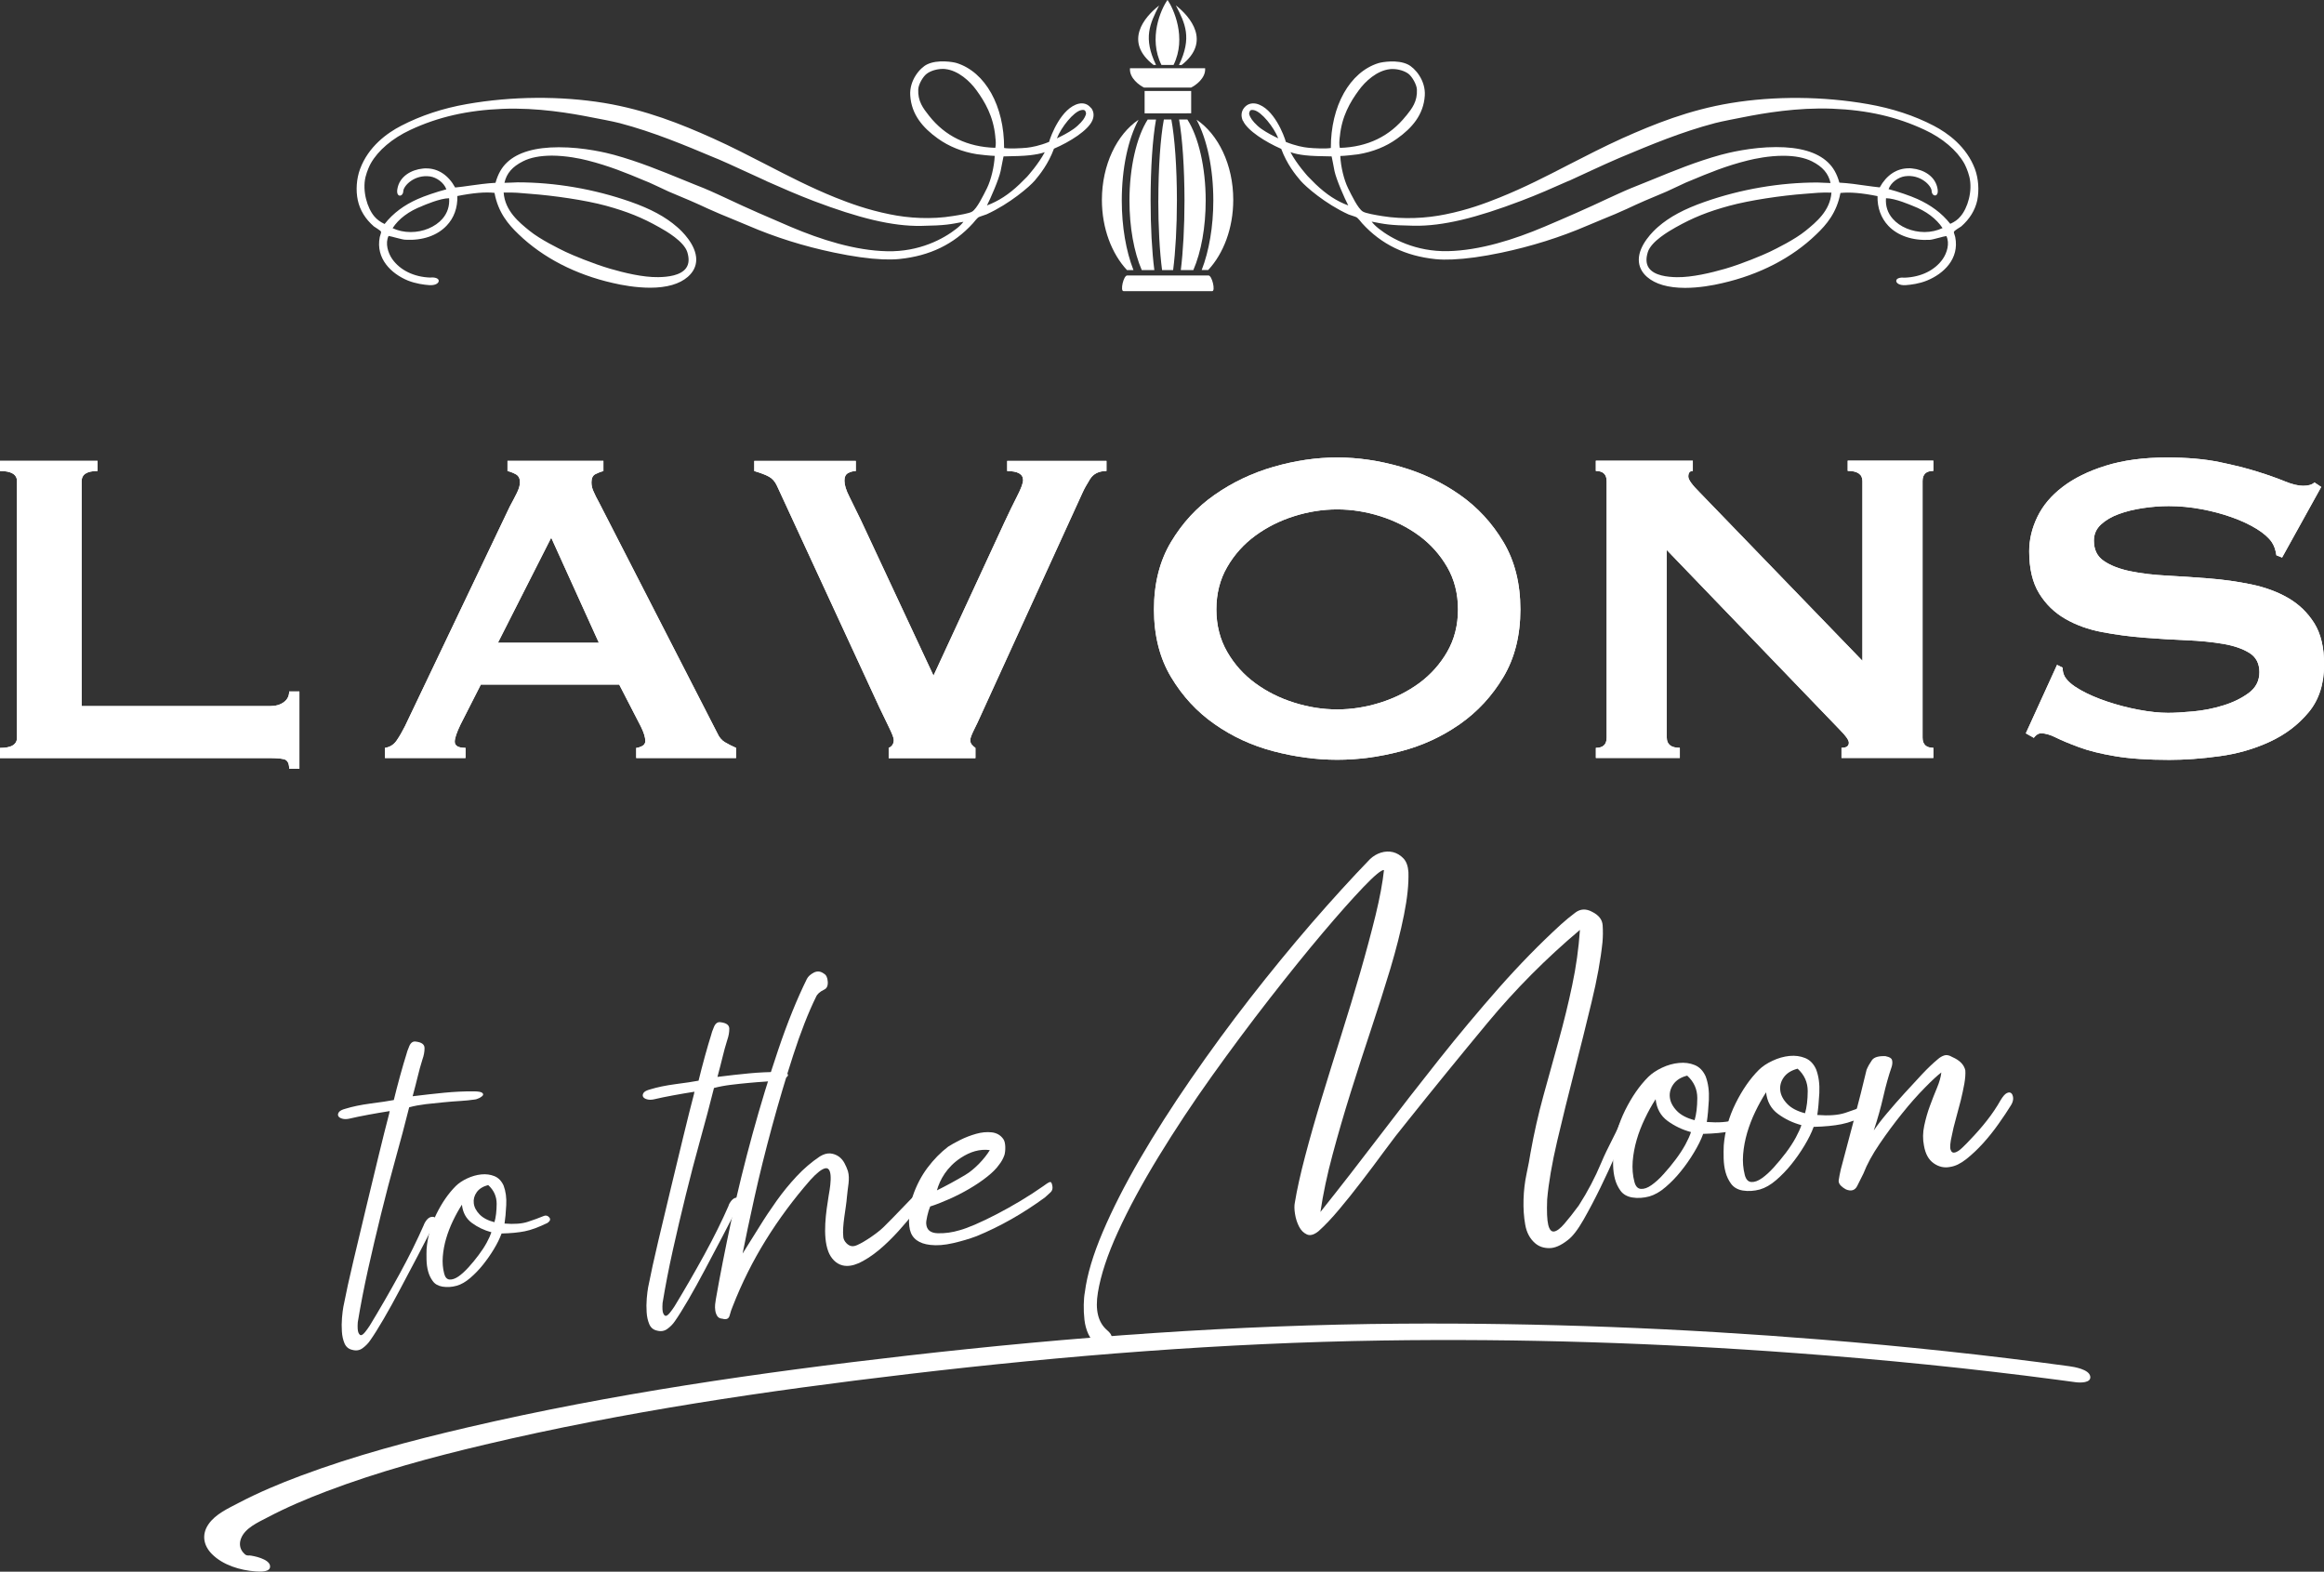<?xml version="1.0" encoding="UTF-8"?>
<svg id="_レイヤー_2" data-name="レイヤー 2" xmlns="http://www.w3.org/2000/svg" viewBox="0 0 441.77 298.75">
  <rect x="0" y="0" width="441.77" height="298.75" fill="#333333" stroke="none"/>
  <defs>
    <style>
      .cls-1 {
        fill: #fff;
      }
    </style>
  </defs>
  <g id="_ロゴ" data-name="ロゴ">
    <g>
      <path class="cls-1" d="M47.35,295.68c-.47-.03-.6.04-1.14-.59-.64-.74-.75-1.69-.41-2.6.75-2.04,3.24-3.1,5.04-4.05,3.64-1.92,7.45-3.53,11.29-4.99,9.77-3.7,19.89-6.45,30.05-8.85,26.49-6.26,53.53-10.23,80.54-13.42,29.91-3.53,59.91-5.92,90.04-6.37,26.25-.39,52.51.45,78.69,2.4,16.61,1.23,33.19,2.89,49.7,5.07,1.14.15,2.28.3,3.42.46.8.11,3.02.18,2.76-1.14s-3.04-1.77-3.97-1.9c-15.67-2.14-31.41-3.8-47.18-5.07-26.57-2.14-53.23-3.21-79.89-3.02-31.37.22-62.63,2.51-93.79,6.07-28.06,3.21-56.15,7.24-83.67,13.66-10.71,2.5-21.39,5.33-31.7,9.19-3.99,1.49-7.93,3.14-11.71,5.12-2.04,1.07-4.47,2.15-5.8,4.1s-.94,4.02.64,5.63c2.1,2.13,5.4,3.11,8.3,3.32.8.06,3.03.22,2.76-1.14-.25-1.22-3.05-1.83-3.97-1.9h0Z"/>
      <g>
        <path class="cls-1" d="M80.58,232.77c.47-1.01,1.03-1.5,1.67-1.47.64.02.72.5.25,1.45-.89,1.75-1.9,3.7-3.03,5.85-1.14,2.16-2.25,4.28-3.36,6.36-1.1,2.09-2.17,4.02-3.19,5.77-1.03,1.76-1.88,3.12-2.56,4.07-.37.55-.84,1.03-1.42,1.46-.58.43-1.24.54-2,.32-.68-.15-1.16-.56-1.45-1.22-.28-.67-.45-1.42-.5-2.26-.06-.84-.05-1.71.02-2.59.08-.89.16-1.59.26-2.11.5-2.58,1.14-5.51,1.93-8.82.79-3.3,1.59-6.66,2.4-10.07.81-3.4,1.6-6.68,2.37-9.82.76-3.14,1.44-5.84,2.03-8.09,0-.06,0-.13.04-.2.03-.06.04-.13.04-.2-1.34.21-2.68.44-4.04.69-1.36.25-2.61.51-3.73.77-.46.09-.89.09-1.26-.02-.38-.11-.63-.27-.74-.49-.11-.22-.08-.46.1-.73.19-.28.61-.5,1.27-.67,1.32-.41,2.91-.74,4.78-.99,1.87-.24,3.33-.46,4.4-.66.32-1.33.72-2.86,1.2-4.62.49-1.76.87-3.07,1.15-3.93.11-.46.3-1.02.59-1.7.29-.67.71-.95,1.25-.86,1.09.13,1.64.53,1.65,1.21.01.68-.12,1.42-.41,2.22-.33,1.06-.63,2.14-.89,3.23-.26,1.09-.59,2.34-.96,3.73,2.14-.26,4.14-.49,6.01-.67,1.87-.18,3.79-.28,5.74-.26.74.02,1.22.1,1.43.25.21.15.27.31.18.48-.09.17-.32.34-.67.53-.36.18-.7.29-1.04.31-.73.11-1.6.2-2.6.26-1.01.06-2.06.14-3.16.25-1.11.1-2.22.22-3.36.35-1.13.14-2.2.33-3.19.6-.79,3.18-1.67,6.47-2.62,9.88-.95,3.41-1.86,6.89-2.73,10.43-.87,3.54-1.7,7.04-2.47,10.51-.77,3.47-1.42,6.81-1.95,10.04-.07.98-.02,1.65.13,1.99.16.35.34.51.54.46.2-.04.44-.24.72-.58.28-.34.57-.75.88-1.22,1.94-3.19,3.82-6.45,5.65-9.79,1.83-3.34,3.38-6.48,4.67-9.43Z"/>
        <path class="cls-1" d="M95.34,234.48c-.34.93-.83,1.93-1.47,2.98-.63,1.05-1.33,2.03-2.07,2.96-.74.93-1.55,1.76-2.41,2.5-.86.74-1.72,1.24-2.58,1.48-.92.26-1.83.31-2.71.17-.82-.14-1.43-.49-1.84-1.06-.41-.56-.7-1.18-.88-1.85-.18-.67-.28-1.4-.3-2.18-.02-.78-.01-1.46.01-2.05.18-2.29.81-4.52,1.87-6.67,1.06-2.15,2.29-3.92,3.68-5.31.57-.56,1.29-1.04,2.17-1.45.88-.41,1.78-.67,2.68-.76.9-.09,1.73.02,2.5.33.76.31,1.34.91,1.74,1.79.41,1.09.58,2.32.5,3.73-.07,1.41-.18,2.57-.32,3.49,1.83.15,3.3.04,4.42-.33,1.12-.37,2.14-.73,3.06-1.12.39-.15.74-.06,1.02.28.29.34.18.69-.33,1.05-1.69.82-3.14,1.36-4.33,1.59-1.2.24-2.67.38-4.41.42ZM87.8,229c-.61.95-1.18,1.98-1.71,3.09-.53,1.11-.96,2.23-1.29,3.36-.33,1.13-.54,2.26-.63,3.41-.09,1.15,0,2.23.27,3.25.18.7.53,1.08,1.04,1.11.51.03,1.06-.17,1.68-.59.61-.43,1.24-1.01,1.9-1.73.66-.72,1.29-1.5,1.91-2.32.62-.82,1.14-1.62,1.56-2.39.42-.78.71-1.43.88-1.96-1.37-.37-2.61-.96-3.71-1.77-1.09-.81-1.73-1.96-1.89-3.45ZM92.8,225.26c-.99.26-1.72.71-2.18,1.36-.46.65-.65,1.34-.56,2.09.08.75.45,1.45,1.1,2.13.65.67,1.59,1.17,2.83,1.48.27-.93.41-2.09.42-3.49,0-1.4-.53-2.59-1.6-3.56Z"/>
        <path class="cls-1" d="M138.49,229.12c.47-1.01,1.03-1.5,1.67-1.47.64.03.72.51.25,1.45-.89,1.74-1.9,3.7-3.03,5.85-1.14,2.16-2.26,4.28-3.36,6.36-1.11,2.09-2.17,4.02-3.19,5.77-1.03,1.76-1.88,3.12-2.55,4.07-.37.55-.84,1.03-1.42,1.45-.58.43-1.24.53-2,.32-.68-.15-1.16-.56-1.44-1.22-.28-.67-.45-1.42-.5-2.27-.06-.84-.05-1.71.02-2.59.08-.89.16-1.59.26-2.12.5-2.57,1.15-5.51,1.93-8.82.79-3.3,1.58-6.66,2.4-10.07.81-3.41,1.6-6.68,2.37-9.82.76-3.14,1.44-5.84,2.03-8.09,0-.06,0-.13.04-.2.03-.07.04-.13.04-.2-1.34.21-2.68.44-4.04.69-1.36.25-2.61.5-3.73.77-.46.09-.89.09-1.26-.02-.38-.11-.63-.27-.74-.49-.11-.22-.08-.46.1-.74.19-.27.61-.49,1.27-.66,1.32-.41,2.91-.74,4.78-.99,1.87-.24,3.33-.46,4.4-.66.32-1.33.72-2.86,1.2-4.62.49-1.76.87-3.07,1.15-3.93.1-.46.3-1.02.59-1.7.29-.67.71-.95,1.25-.86,1.09.13,1.64.53,1.65,1.21.01.69-.12,1.42-.4,2.22-.33,1.06-.63,2.14-.89,3.23-.26,1.09-.59,2.33-.96,3.73,2.13-.27,4.14-.49,6.01-.67,1.87-.18,3.79-.27,5.74-.26.74.02,1.22.1,1.43.25.21.15.28.31.19.48-.09.17-.32.34-.67.53-.36.18-.7.29-1.04.31-.73.11-1.6.2-2.61.26-1,.06-2.06.15-3.16.25-1.11.1-2.22.22-3.36.36-1.14.14-2.2.34-3.19.6-.79,3.17-1.67,6.47-2.62,9.88-.95,3.42-1.86,6.89-2.73,10.43-.87,3.54-1.7,7.04-2.47,10.51-.77,3.47-1.42,6.81-1.95,10.04-.07.98-.03,1.65.13,1.99.16.35.34.5.54.46.2-.05.44-.24.72-.59.28-.34.57-.75.88-1.22,1.94-3.19,3.82-6.45,5.65-9.78,1.83-3.34,3.38-6.48,4.67-9.43Z"/>
        <path class="cls-1" d="M141.13,238.33c1.04-1.63,2.08-3.3,3.15-5.03,1.06-1.73,2.18-3.41,3.35-5.05,1.17-1.64,2.43-3.18,3.78-4.63,1.35-1.45,2.83-2.72,4.44-3.8.71-.43,1.37-.62,1.98-.57.61.06,1.14.26,1.6.58.46.33.82.75,1.09,1.25.27.51.49,1.01.66,1.52.44,1.54-.05,3.06-.19,4.95-.16,2.22-.94,5.42-.68,7.64.09.73.82,1.57,1.57,1.68.38.06.76-.07,1.11-.22,1.43-.63,3.86-2.31,4.96-3.39,2.44-2.39,4.69-4.88,7.13-7.27.2-.19.41-.39.69-.43.5-.07.91.48.87.97-.04.49-.37.9-.7,1.28-2.13,2.5-7.37,9.98-12.84,12.35-.92.4-1.97.61-2.94.37-1.29-.31-2.24-1.41-2.7-2.62-1.15-3.03-.42-7.57.06-10.62.11-.69,1.13-5.57-.66-5.21-.63.13-1.58.85-2.83,2.23-3.19,3.65-6.01,7.46-8.47,11.43-2.46,3.97-4.55,8.15-6.27,12.56-.23.54-.43,1.12-.59,1.75-.16.63-.62.84-1.37.62-.47-.03-.8-.21-.99-.52-.19-.31-.32-.66-.37-1.05-.06-.38-.07-.78-.03-1.16.04-.4.09-.73.14-.99.78-4.48,1.76-9.45,2.93-14.93,1.18-5.48,2.53-10.97,4.04-16.47,1.51-5.5,3.14-10.83,4.88-15.99,1.74-5.15,3.56-9.65,5.45-13.48.24-.47.68-.87,1.33-1.21.65-.33,1.3-.26,1.93.22.42.23.66.74.71,1.52.05.78-.18,1.28-.7,1.51-.79.38-1.3.83-1.53,1.37-1.48,3.02-2.93,6.73-4.35,11.12-1.42,4.39-2.76,8.91-4.03,13.58-1.27,4.68-2.38,9.15-3.33,13.44-.95,4.29-1.71,7.86-2.26,10.7Z"/>
        <path class="cls-1" d="M200.05,225.44c.09.52-.04.93-.37,1.22-.34.3-.69.61-1.03.94-4.19,3.07-8.52,5.53-13.02,7.38-1.36.51-2.84.95-4.45,1.32-1.61.37-3.05.49-4.33.34-2.18-.24-3.48-1.2-3.88-2.87-.41-1.67-.08-4.54.53-6.39.7-2.06,1.65-3.87,2.83-5.44,1.18-1.56,2.48-2.89,3.91-3.98.58-.38,1.35-.8,2.32-1.29.97-.48,1.97-.86,3-1.15,1.02-.29,2.01-.38,2.95-.28.94.11,1.67.52,2.19,1.25.53.65.45,2.42.22,3.1-.24.67-.58,1.28-1.02,1.82-.47.68-1.2,1.43-2.22,2.24-1.01.81-2.16,1.58-3.42,2.32-1.28.75-2.58,1.41-3.9,1.99-1.33.59-2.51,1.05-3.54,1.37-.21.49-.4,1.1-.56,1.82-.17.72-.23,1.23-.19,1.53.1,1.12.83,1.7,2.19,1.74,1.37.04,2.76-.15,4.18-.58,3.08-.83,10.38-4.5,15.88-8.38.51-.38.89-.64,1.18-.75.28-.12.46.13.54.73ZM188.17,218.62c-1.94-.26-3.74.31-5.5,1.45-2.69,1.75-4.03,4.22-4.57,6.2,1.7-.84,3.47-1.8,5.32-2.89,1.85-1.08,3.79-3.18,4.74-4.77Z"/>
        <path class="cls-1" d="M263.08,165.38c-.49-.05-1.79,1.03-3.9,3.23-2.11,2.21-4.7,5.12-7.77,8.75-3.07,3.63-6.44,7.81-10.12,12.53-3.68,4.73-7.33,9.63-10.95,14.7-3.62,5.07-6.99,10.17-10.12,15.29-3.13,5.12-5.69,9.87-7.7,14.26-2.01,4.38-3.28,8.24-3.82,11.55-.55,3.32.04,5.7,1.75,7.16.6.51.89.96.88,1.36-.02.39-.18.71-.48.96-.31.26-.7.4-1.18.43-.48.03-.9-.06-1.23-.27-.67-.35-1.2-.94-1.57-1.77-.38-.84-.62-1.74-.73-2.71-.11-.98-.15-1.93-.13-2.87.02-.94.09-1.73.21-2.35.42-3.31,1.56-7.13,3.41-11.47,1.85-4.34,4.2-8.95,7.06-13.87,2.86-4.91,6.09-9.97,9.7-15.2,3.61-5.23,7.34-10.33,11.21-15.3,3.87-4.97,7.77-9.73,11.7-14.28,3.94-4.54,7.64-8.6,11.11-12.19.61-.58,1.3-1,2.1-1.25.79-.24,1.55-.27,2.29-.09.74.19,1.39.58,1.96,1.17.57.58.89,1.47.97,2.63.07,2.26-.21,4.97-.85,8.14-.63,3.16-1.5,6.56-2.58,10.19-1.09,3.62-2.31,7.45-3.65,11.48-1.34,4.03-2.65,8.06-3.91,12.09-1.26,4.03-2.41,7.97-3.44,11.83-1.04,3.85-1.8,7.47-2.3,10.87,3.8-4.77,7.57-9.62,11.32-14.55,3.75-4.92,7.48-9.73,11.21-14.42,3.72-4.69,7.52-9.22,11.38-13.61,3.87-4.38,7.81-8.42,11.85-12.11.84-.76,1.74-1.5,2.7-2.22.96-.72,2.03-.78,3.2-.14,1.25.62,1.92,1.48,1.99,2.57.07,1.09.06,2.14-.03,3.16-.34,3.3-1.03,7.12-2.08,11.44-1.04,4.33-2.14,8.73-3.29,13.22-1.15,4.48-2.23,8.87-3.24,13.16-1,4.28-1.64,7.99-1.91,11.13-.09,2.28-.02,3.87.2,4.8.22.92.59,1.35,1.11,1.28.52-.07,1.18-.56,1.96-1.47.79-.91,1.7-2.06,2.73-3.46,1.68-2.61,3.11-5.33,4.3-8.18,1.18-2.85,2.67-5.31,3.5-7.4.87-1.38,1.55-1.82,2.03-1.3.47.51.43,1.34-.14,2.47-.5.97-1.69,2.5-2.6,4.59-.91,2.09-1.9,4.22-2.96,6.4-1.06,2.18-2.14,4.22-3.22,6.12-1.09,1.91-2.09,3.2-3.01,3.88-1.3,1.02-2.48,1.53-3.53,1.51-1.05,0-1.92-.31-2.61-.89-1.03-.87-1.67-2.06-1.93-3.57-.27-1.5-.37-3.1-.32-4.79.05-1.68.24-3.32.58-4.9.34-1.59.59-2.93.76-4.03.65-3.64,1.46-7.22,2.43-10.76.97-3.53,1.95-7.05,2.92-10.55.97-3.5,1.83-7,2.56-10.48.74-3.48,1.23-6.99,1.47-10.52-6.42,5.41-12.26,11.28-17.53,17.63-5.27,6.35-10.4,12.65-15.39,18.9-1.42,1.73-2.85,3.58-4.29,5.55-1.44,1.97-2.89,3.9-4.34,5.78-1.44,1.89-2.86,3.66-4.25,5.31-1.38,1.65-2.68,3.02-3.9,4.11-.85.68-1.58.89-2.2.61-.62-.28-1.12-.77-1.49-1.49-.37-.72-.63-1.52-.77-2.41-.14-.89-.15-1.61-.03-2.16.4-2.44,1.05-5.38,1.95-8.8.9-3.42,1.94-7.08,3.13-10.98,1.19-3.9,2.43-7.91,3.73-12.02,1.3-4.11,2.5-8.09,3.62-11.95,1.11-3.86,2.08-7.48,2.91-10.85.82-3.37,1.35-6.24,1.6-8.6Z"/>
        <path class="cls-1" d="M323.76,215.52c-.4,1.12-1,2.31-1.76,3.57-.76,1.27-1.59,2.45-2.49,3.56-.89,1.11-1.86,2.11-2.89,2.99-1.03.89-2.06,1.48-3.09,1.78-1.11.3-2.2.37-3.26.2-.98-.17-1.72-.6-2.21-1.26-.49-.68-.84-1.41-1.06-2.22-.22-.81-.34-1.68-.36-2.61-.02-.94-.02-1.76.02-2.46.22-2.75.97-5.41,2.25-8,1.28-2.58,2.75-4.71,4.42-6.37.68-.67,1.55-1.25,2.61-1.75,1.06-.5,2.13-.8,3.21-.9,1.08-.11,2.08.02,3,.4.91.37,1.6,1.09,2.08,2.15.49,1.3.69,2.79.61,4.48-.09,1.68-.22,3.08-.39,4.19,2.19.17,3.96.04,5.3-.4,1.34-.44.63-.89,1.72-1.34.48-.19.88-.08,1.23.33.35.41.22.83-.4,1.25-2.04.99-1.83,1.63-3.26,1.91-1.43.29-3.2.46-5.3.51ZM314.72,208.94c-.74,1.14-1.42,2.37-2.05,3.7-.64,1.33-1.16,2.67-1.55,4.02-.39,1.35-.65,2.72-.76,4.09-.1,1.38,0,2.67.33,3.91.22.85.63,1.29,1.24,1.33.61.04,1.28-.2,2.01-.72.73-.52,1.5-1.2,2.28-2.08.79-.87,1.56-1.79,2.3-2.78.74-.99,1.36-1.94,1.87-2.87.5-.93.85-1.71,1.05-2.35-1.65-.44-3.13-1.16-4.45-2.12-1.32-.97-2.08-2.35-2.27-4.13ZM320.72,204.46c-1.19.3-2.06.85-2.62,1.63-.55.78-.78,1.61-.68,2.5.1.89.54,1.74,1.32,2.56.78.81,1.91,1.4,3.39,1.78.33-1.12.5-2.51.51-4.2,0-1.68-.64-3.1-1.92-4.27Z"/>
        <path class="cls-1" d="M344.76,214.2c-.41,1.12-1,2.31-1.76,3.57-.76,1.26-1.59,2.44-2.48,3.55-.9,1.12-1.86,2.11-2.89,3-1.03.89-2.06,1.48-3.09,1.78-1.11.3-2.2.37-3.26.2-.98-.17-1.71-.6-2.21-1.27-.49-.67-.84-1.41-1.06-2.22-.22-.81-.33-1.68-.36-2.61-.02-.94-.01-1.76.02-2.46.22-2.75.97-5.42,2.25-8,1.28-2.58,2.75-4.7,4.42-6.37.68-.67,1.55-1.25,2.61-1.74,1.06-.5,2.13-.8,3.2-.91,1.09-.11,2.08.03,3,.4.91.37,1.61,1.09,2.08,2.15.49,1.3.69,2.79.61,4.48-.09,1.69-.22,3.08-.39,4.19,2.2.17,3.96.04,5.31-.4,1.34-.44,2.56-.89,3.66-1.35.48-.18.88-.07,1.23.34.35.41.22.82-.4,1.25-2.03.99-3.77,1.63-5.2,1.91-1.44.29-3.2.46-5.3.51ZM335.72,207.62c-.74,1.14-1.42,2.37-2.06,3.7-.64,1.33-1.15,2.67-1.55,4.03-.39,1.35-.65,2.72-.76,4.09-.11,1.37,0,2.67.32,3.91.22.84.63,1.29,1.24,1.33s1.28-.2,2.01-.72c.73-.51,1.49-1.2,2.28-2.08.79-.87,1.55-1.8,2.3-2.78.74-.99,1.36-1.94,1.87-2.88.5-.93.85-1.71,1.06-2.35-1.65-.44-3.13-1.16-4.45-2.13-1.32-.97-2.08-2.35-2.27-4.14ZM341.71,203.14c-1.19.31-2.06.85-2.62,1.63-.56.78-.78,1.61-.68,2.5.1.89.54,1.74,1.32,2.56.78.81,1.91,1.4,3.39,1.78.33-1.12.5-2.51.51-4.2,0-1.68-.63-3.1-1.92-4.27Z"/>
        <path class="cls-1" d="M358.51,200.79c.65.12,1.03.35,1.14.69.1.35.09.76-.04,1.23-.61,1.76-1.14,3.67-1.61,5.73-.47,2.06-1.07,4.21-1.81,6.44.66-.98,1.51-2.09,2.56-3.33,1.05-1.24,2.13-2.48,3.26-3.72,1.13-1.24,2.24-2.44,3.33-3.61,1.09-1.16,2.1-2.12,3.02-2.88.38-.34.79-.58,1.22-.72.44-.15.95-.04,1.54.31,1.41.61,2.24,1.46,2.47,2.54.05.7-.02,1.54-.19,2.54-.18.99-.41,2.06-.69,3.21-.29,1.15-.6,2.31-.92,3.45-.33,1.16-.58,2.21-.76,3.16-.32,1.35-.39,2.25-.24,2.71.15.46.43.64.83.53.4-.1.86-.4,1.39-.91.53-.5,1.02-1,1.48-1.5,1.13-1.17,2.2-2.38,3.2-3.66,1-1.28,1.87-2.56,2.59-3.85.44-.73.83-1.19,1.18-1.36.35-.18.63-.18.85,0,.21.17.33.48.37.91.03.43-.11.89-.4,1.37-.65,1.06-1.44,2.24-2.36,3.54-.92,1.31-1.91,2.55-2.96,3.71-1.05,1.16-2.12,2.16-3.19,3.01-1.08.85-2.09,1.34-3.05,1.48-1.11.23-2.16,0-3.13-.68-.98-.68-1.59-1.79-1.86-3.35-.25-1.23-.23-2.51.05-3.81.28-1.31.63-2.56,1.08-3.76.44-1.21.89-2.34,1.34-3.42.46-1.09.73-2.06.83-2.93-.69.51-1.74,1.47-3.13,2.89-1.4,1.42-2.85,3.05-4.33,4.9-1.49,1.85-2.92,3.78-4.28,5.78-1.36,2-2.39,3.88-3.07,5.64-.36.73-.75,1.51-1.18,2.36-.42.84-1.14,1.07-2.13.66-1.01-.56-1.47-1.14-1.39-1.73.08-.59.22-1.28.4-2.08.77-2.94,1.61-6.1,2.51-9.47.9-3.38,1.7-6.54,2.39-9.47.27-.64.62-1.25,1.02-1.82.41-.58,1.3-.83,2.68-.76Z"/>
      </g>
      <g>
        <g>
          <g>
            <path class="cls-1" d="M53.96,144.31c-.69-.15-1.56-.21-2.64-.21H0v-1.93c2.15,0,3.23-.64,3.23-1.94v-48.76c0-1.29-1.08-1.94-3.23-1.94v-1.93h18.54v1.93c-2.01,0-3.02.64-3.02,1.94v42.75h35.79c1.08,0,1.96-.25,2.64-.75.68-.5,1.02-1.18,1.02-2.04h1.94v14.71h-1.94c0-1.07-.34-1.68-1.02-1.83"/>
            <path class="cls-1" d="M73.19,142.16c.93-.15,1.67-.61,2.21-1.4.54-.79,1.06-1.68,1.56-2.68l19.94-41.78c.51-.93.95-1.79,1.35-2.58.39-.79.59-1.47.59-2.04,0-.72-.25-1.22-.75-1.51-.51-.28-1.05-.5-1.62-.64v-1.93h18.23v1.93c-.51.14-1.01.34-1.51.59-.51.25-.76.77-.76,1.56,0,.58.12,1.15.38,1.71.24.58.62,1.33,1.13,2.26l22.42,43.72c.35.79.84,1.36,1.45,1.72.61.36,1.31.72,2.11,1.07v1.93h-18.98v-1.93c.29,0,.65-.11,1.08-.32.43-.22.65-.54.65-.97,0-.71-.29-1.65-.86-2.79l-4.1-7.95h-26.31l-3.88,7.63c-.72,1.5-1.08,2.58-1.08,3.22,0,.79.68,1.18,2.05,1.18v1.93h-15.31v-1.93ZM113.84,122.18l-9.06-19.98-10.13,19.98h19.19Z"/>
            <path class="cls-1" d="M210.32,89.53c-1.44,0-2.48.52-3.13,1.56-.65,1.04-1.11,1.88-1.4,2.53l-19.08,41.78c-.64,1.44-1.18,2.58-1.62,3.44-.42.86-.65,1.47-.65,1.83s.09.64.28.86c.17.21.41.43.7.64v1.94h-16.49v-1.94c.65-.29.97-.79.97-1.51,0-.36-.27-1.09-.81-2.2-.53-1.11-1.21-2.49-1.99-4.13l-19.41-42c-.36-.79-.86-1.36-1.51-1.72-.65-.36-1.58-.71-2.8-1.07v-1.93h19.3v1.93c-.51,0-.99.13-1.46.38-.47.25-.7.73-.7,1.45,0,.79.3,1.8.92,3.01.61,1.22,1.35,2.73,2.21,4.51l13.8,29.54,13.47-29.11c.87-1.86,1.67-3.53,2.43-5,.75-1.46,1.13-2.49,1.13-3.06,0-1.14-1.01-1.72-3.02-1.72v-1.93h18.87v1.93Z"/>
            <path class="cls-1" d="M266.26,88.73c4.1,1.18,7.84,2.95,11.22,5.32,3.38,2.36,6.14,5.35,8.3,8.97,2.16,3.62,3.23,7.9,3.23,12.83s-1.07,9.22-3.23,12.84c-2.16,3.62-4.92,6.61-8.3,8.97s-7.12,4.09-11.22,5.15c-4.09,1.08-8.12,1.61-12.07,1.61s-7.98-.54-12.08-1.61c-4.1-1.07-7.83-2.79-11.21-5.15-3.38-2.36-6.14-5.35-8.3-8.97-2.16-3.61-3.24-7.89-3.24-12.84s1.08-9.22,3.24-12.83c2.16-3.61,4.91-6.61,8.3-8.97,3.38-2.36,7.11-4.14,11.21-5.32,4.1-1.18,8.12-1.77,12.08-1.77s7.97.59,12.07,1.77M246,98.12c-2.74.86-5.19,2.1-7.39,3.71-2.19,1.61-3.98,3.6-5.34,5.96-1.37,2.36-2.05,5.05-2.05,8.05s.69,5.7,2.05,8.06c1.36,2.36,3.14,4.35,5.34,5.96,2.19,1.61,4.65,2.84,7.39,3.7,2.73.86,5.46,1.29,8.19,1.29s5.46-.43,8.19-1.29c2.73-.86,5.2-2.1,7.39-3.7,2.18-1.61,3.97-3.6,5.33-5.96,1.36-2.36,2.05-5.05,2.05-8.06s-.69-5.69-2.05-8.05c-1.37-2.36-3.15-4.35-5.33-5.96-2.19-1.61-4.65-2.84-7.39-3.71-2.73-.86-5.46-1.29-8.19-1.29s-5.47.43-8.19,1.29"/>
            <path class="cls-1" d="M303.35,142.16c1.37,0,2.06-.64,2.06-1.94v-48.76c0-1.29-.69-1.94-2.06-1.94v-1.94h18.44v1.94c-.58,0-.86.36-.86,1.07,0,.58.72,1.58,2.16,3.01l30.94,32.01v-34.16c0-1.29-.94-1.94-2.8-1.94v-1.94h16.28v1.94c-1.37,0-2.05.64-2.05,1.94v48.76c0,1.29.69,1.94,2.05,1.94v1.93h-17.46v-1.93c.93,0,1.4-.32,1.4-.97,0-.5-.58-1.32-1.73-2.47l-32.88-34.16v35.66c0,1.29.83,1.94,2.48,1.94v1.93h-15.96v-1.93Z"/>
            <path class="cls-1" d="M391,126.37l1.08.53c0,.64.14,1.22.42,1.72.51.86,1.49,1.7,2.97,2.53,1.47.83,3.16,1.56,5.07,2.2,1.91.64,3.89,1.17,5.99,1.56,2.07.39,3.95.59,5.6.59,1.23,0,2.8-.09,4.75-.27,1.94-.18,3.84-.55,5.71-1.13,1.87-.57,3.49-1.36,4.85-2.36,1.37-1,2.05-2.33,2.05-3.97s-.63-2.87-1.89-3.65c-1.26-.79-2.9-1.36-4.95-1.72-2.05-.35-4.39-.59-7.01-.7-2.63-.11-5.31-.27-8.03-.48-2.73-.22-5.41-.57-8.03-1.07-2.62-.5-4.96-1.34-7.01-2.53-2.05-1.18-3.7-2.79-4.95-4.83-1.26-2.04-1.89-4.71-1.89-8,0-2.22.52-4.4,1.56-6.55,1.04-2.15,2.64-4.05,4.8-5.69,2.15-1.65,4.88-3,8.19-4.03,3.3-1.03,7.18-1.56,11.64-1.56,3.8,0,7.11.29,9.91.86,2.8.58,5.23,1.18,7.28,1.83,2.05.64,3.78,1.26,5.18,1.83s2.56.86,3.5.86c1.01,0,1.73-.21,2.16-.64l1.29.86-7.44,13.42-1.08-.43c-.14-1-.43-1.83-.86-2.47-.58-.86-1.53-1.7-2.86-2.53-1.33-.82-2.89-1.56-4.68-2.2-1.8-.65-3.74-1.17-5.82-1.56-2.08-.39-4.17-.59-6.25-.59-1.58,0-3.22.13-4.9.38-1.69.25-3.22.63-4.58,1.13-1.37.5-2.5,1.16-3.4,1.99-.89.82-1.34,1.84-1.34,3.06,0,1.72.62,3.01,1.89,3.86,1.25.86,2.91,1.51,4.95,1.94,2.05.43,4.38.71,7,.85,2.63.14,5.31.32,8.04.54,2.73.21,5.41.59,8.03,1.13,2.62.54,4.96,1.4,7.01,2.58,2.04,1.18,3.7,2.78,4.96,4.78,1.26,2.01,1.88,4.62,1.88,7.84,0,3.72-.98,6.77-2.96,9.13-1.97,2.37-4.43,4.23-7.38,5.59-2.95,1.36-6.12,2.28-9.54,2.74-3.41.47-6.59.7-9.55.7-4.09,0-7.53-.23-10.29-.7-2.77-.46-5.07-1.04-6.9-1.72-1.84-.68-3.29-1.29-4.38-1.83-1.08-.54-2.01-.8-2.79-.8-.51,0-.97.29-1.4.86l-1.51-.86,5.93-13Z"/>
          </g>
          <g>
            <path class="cls-1" d="M53.96,144.31c-.69-.15-1.56-.21-2.64-.21H0v-1.93c2.15,0,3.23-.64,3.23-1.94v-48.76c0-1.29-1.08-1.94-3.23-1.94v-1.93h18.54v1.93c-2.01,0-3.02.64-3.02,1.94v42.75h35.79c1.08,0,1.96-.25,2.64-.75.68-.5,1.02-1.18,1.02-2.04h1.94v14.71h-1.94c0-1.07-.34-1.68-1.02-1.83"/>
            <path class="cls-1" d="M73.19,142.16c.93-.15,1.67-.61,2.21-1.4.54-.79,1.06-1.68,1.56-2.68l19.94-41.78c.51-.93.95-1.79,1.35-2.58.39-.79.59-1.47.59-2.04,0-.72-.25-1.22-.75-1.51-.51-.28-1.05-.5-1.62-.64v-1.93h18.23v1.93c-.51.14-1.01.34-1.51.59-.51.25-.76.77-.76,1.56,0,.58.12,1.15.38,1.71.24.58.62,1.33,1.13,2.26l22.42,43.72c.35.79.84,1.36,1.45,1.72.61.36,1.31.72,2.11,1.07v1.93h-18.98v-1.93c.29,0,.65-.11,1.08-.32.43-.22.65-.54.65-.97,0-.71-.29-1.65-.86-2.79l-4.1-7.95h-26.31l-3.88,7.63c-.72,1.5-1.08,2.58-1.08,3.22,0,.79.68,1.18,2.05,1.18v1.93h-15.31v-1.93ZM113.84,122.18l-9.06-19.98-10.13,19.98h19.19Z"/>
            <path class="cls-1" d="M210.32,89.53c-1.44,0-2.48.52-3.13,1.56-.65,1.04-1.11,1.88-1.4,2.53l-19.08,41.78c-.64,1.44-1.18,2.58-1.62,3.44-.42.86-.65,1.47-.65,1.83s.09.64.28.86c.17.21.41.43.7.64v1.94h-16.49v-1.94c.65-.29.97-.79.97-1.51,0-.36-.27-1.09-.81-2.2-.53-1.11-1.21-2.49-1.99-4.13l-19.41-42c-.36-.79-.86-1.36-1.51-1.72-.65-.36-1.58-.71-2.8-1.07v-1.93h19.3v1.93c-.51,0-.99.13-1.46.38-.47.25-.7.73-.7,1.45,0,.79.3,1.8.92,3.01.61,1.22,1.35,2.73,2.21,4.51l13.8,29.54,13.47-29.11c.87-1.86,1.67-3.53,2.43-5,.75-1.46,1.13-2.49,1.13-3.06,0-1.14-1.01-1.72-3.02-1.72v-1.93h18.87v1.93Z"/>
            <path class="cls-1" d="M266.26,88.73c4.1,1.18,7.84,2.95,11.22,5.32,3.38,2.36,6.14,5.35,8.3,8.97,2.16,3.62,3.23,7.9,3.23,12.83s-1.07,9.22-3.23,12.84c-2.16,3.62-4.92,6.61-8.3,8.97s-7.12,4.09-11.22,5.15c-4.09,1.08-8.12,1.61-12.07,1.61s-7.98-.54-12.08-1.61c-4.1-1.07-7.83-2.79-11.21-5.15-3.38-2.36-6.14-5.35-8.3-8.97-2.16-3.61-3.24-7.89-3.24-12.84s1.08-9.22,3.24-12.83c2.16-3.61,4.91-6.61,8.3-8.97,3.38-2.36,7.11-4.14,11.21-5.32,4.1-1.18,8.12-1.77,12.08-1.77s7.97.59,12.07,1.77M246,98.12c-2.74.86-5.19,2.1-7.39,3.71-2.19,1.61-3.98,3.6-5.34,5.96-1.37,2.36-2.05,5.05-2.05,8.05s.69,5.7,2.05,8.06c1.36,2.36,3.14,4.35,5.34,5.96,2.19,1.61,4.65,2.84,7.39,3.7,2.73.86,5.46,1.29,8.19,1.29s5.46-.43,8.19-1.29c2.73-.86,5.2-2.1,7.39-3.7,2.18-1.61,3.97-3.6,5.33-5.96,1.36-2.36,2.05-5.05,2.05-8.06s-.69-5.69-2.05-8.05c-1.37-2.36-3.15-4.35-5.33-5.96-2.19-1.61-4.65-2.84-7.39-3.71-2.73-.86-5.46-1.29-8.19-1.29s-5.47.43-8.19,1.29"/>
            <path class="cls-1" d="M303.35,142.16c1.37,0,2.06-.64,2.06-1.94v-48.76c0-1.29-.69-1.94-2.06-1.94v-1.94h18.44v1.94c-.58,0-.86.36-.86,1.07,0,.58.72,1.58,2.16,3.01l30.94,32.01v-34.16c0-1.29-.94-1.94-2.8-1.94v-1.94h16.28v1.94c-1.37,0-2.05.64-2.05,1.94v48.76c0,1.29.69,1.94,2.05,1.94v1.93h-17.46v-1.93c.93,0,1.4-.32,1.4-.97,0-.5-.58-1.32-1.73-2.47l-32.88-34.16v35.66c0,1.29.83,1.94,2.48,1.94v1.93h-15.96v-1.93Z"/>
            <path class="cls-1" d="M391,126.37l1.08.53c0,.64.14,1.22.42,1.72.51.86,1.49,1.7,2.97,2.53,1.47.83,3.16,1.56,5.07,2.2,1.91.64,3.89,1.17,5.99,1.56,2.07.39,3.95.59,5.6.59,1.23,0,2.8-.09,4.75-.27,1.94-.18,3.84-.55,5.71-1.13,1.87-.57,3.49-1.36,4.85-2.36,1.37-1,2.05-2.33,2.05-3.97s-.63-2.87-1.89-3.65c-1.26-.79-2.9-1.36-4.95-1.72-2.05-.35-4.39-.59-7.01-.7-2.63-.11-5.31-.27-8.03-.48-2.73-.22-5.41-.57-8.03-1.07-2.62-.5-4.96-1.34-7.01-2.53-2.05-1.18-3.7-2.79-4.95-4.83-1.26-2.04-1.89-4.71-1.89-8,0-2.22.52-4.4,1.56-6.55,1.04-2.15,2.64-4.05,4.8-5.69,2.15-1.65,4.88-3,8.19-4.03,3.3-1.03,7.18-1.56,11.64-1.56,3.8,0,7.11.29,9.91.86,2.8.58,5.23,1.18,7.28,1.83,2.05.64,3.78,1.26,5.18,1.83s2.56.86,3.5.86c1.01,0,1.73-.21,2.16-.64l1.29.86-7.44,13.42-1.08-.43c-.14-1-.43-1.83-.86-2.47-.58-.86-1.53-1.7-2.86-2.53-1.33-.82-2.89-1.56-4.68-2.2-1.8-.65-3.74-1.17-5.82-1.56-2.08-.39-4.17-.59-6.25-.59-1.58,0-3.22.13-4.9.38-1.69.25-3.22.63-4.58,1.13-1.37.5-2.5,1.16-3.4,1.99-.89.82-1.34,1.84-1.34,3.06,0,1.72.62,3.01,1.89,3.86,1.25.86,2.91,1.51,4.95,1.94,2.05.43,4.38.71,7,.85,2.63.14,5.31.32,8.04.54,2.73.21,5.41.59,8.03,1.13,2.62.54,4.96,1.4,7.01,2.58,2.04,1.18,3.7,2.78,4.96,4.78,1.26,2.01,1.88,4.62,1.88,7.84,0,3.72-.98,6.77-2.96,9.13-1.97,2.37-4.43,4.23-7.38,5.59-2.95,1.36-6.12,2.28-9.54,2.74-3.41.47-6.59.7-9.55.7-4.09,0-7.53-.23-10.29-.7-2.77-.46-5.07-1.04-6.9-1.72-1.84-.68-3.29-1.29-4.38-1.83-1.08-.54-2.01-.8-2.79-.8-.51,0-.97.29-1.4.86l-1.51-.86,5.93-13Z"/>
          </g>
        </g>
        <g>
          <path class="cls-1" d="M207.34,20.48c-.56-.7-1.35-.97-2.28-.77-3.32.79-5.32,6.1-5.64,7.26-1.84.75-3.32,1.01-4.21,1.11-1.02.11-3.5.22-4.34.05.04-7.98-3.57-14.44-9.03-16.15-.69-.21-3.64-.7-5.6.26-1.35.64-3.41,3.03-3.21,5.92.23,3.63,2.4,6.14,5.27,8.19,2.08,1.49,4.63,2.52,7.38,2.96.58.09,2.65.31,3.41.32-.1,2.07-.71,4.57-1.47,6.13-.72,1.43-1.88,3.85-2.82,4.46-.53.34-2.41.65-3.64.84-4.1.68-8.45.42-12.04-.33-4.22-.85-7.59-2.09-10.34-3.19-4.69-1.9-8.81-4.02-13.18-6.28-3.22-1.65-6.53-3.37-10.09-4.97-6.03-2.71-12.72-5.4-20.66-6.72-8.28-1.35-17.48-1.3-26.09.21-4.59.8-8.79,2.2-12.49,4.12-2.7,1.39-6.25,3.96-7.83,8.24-.67,1.83-.83,4.03-.43,5.91.41,1.9,1.43,3.57,3.05,4.98.15.14,1.33.79,1.38,1.04.02.1-.06.37-.12.55-.04.15-.1.29-.13.43-.82,4.13,2.22,6.99,5.35,8.28,1.48.59,3.08.8,4.05.87,1.15.08,1.84-.36,1.81-.85-.04-.48-.8-.68-1.63-.59-3.08-.11-5.71-1.39-7.21-3.52-.82-1.17-1.37-3.02-.7-4.39.46.04,2.54.7,3.19.72,3.27.18,6.07-.79,7.85-2.68,1.4-1.46,2.1-3.41,2.04-5.63,3.02-.6,5.31-.79,7.06-.6.69,3.73,2.62,6.01,4.61,7.9,4.59,4.42,10.78,7.62,17.87,9.23,1.76.42,4.42.89,7.07.9,3.21,0,5.63-.7,7.21-2.08,1.05-.92,1.58-2.02,1.59-3.26,0-2.84-2.79-5.49-3.66-6.22-2.18-1.91-5.01-3.44-8.9-4.8-6.86-2.4-14.25-3.67-21.41-3.67-.41,0-2.34.12-2.49.09.4-1.79,1.49-3.07,3.53-4.09,1.4-.72,3.23-1.06,5.46-1.08,2.74.01,5.41.56,6.74.9,4.16,1.05,7.45,2.4,10.92,3.86l.86.35c.61.25,3.06,1.44,3.7,1.72,3.01,1.24,5.39,2.27,7.49,3.26,1.51.69,3.04,1.32,4.66,1.98.97.39,1.95.8,2.93,1.22,5.14,2.22,10.63,3.94,16.32,5.13,3.63.76,6.6,1.18,9.31,1.3,1.07.03,2.19.04,3.17-.07,5.77-.59,10.34-2.8,13.97-6.79.11-.13.84-1.04,1.06-1.15.21-.12,1.3-.45,1.53-.55,4.43-2.02,8.2-5.29,9.16-6.42.96-1.14,2.57-3.14,3.65-6.06,3.05-1.31,6.45-3.46,7.28-5.33.4-.9.31-1.77-.26-2.47M204.1,24.5c-1.04.74-2.36,1.4-3.2,1.8.87-2.2,3.19-5.03,4.58-5.36.06,0,.21-.05.38-.05.28,0,.38.12.45.22.23.44.14.62-.05,1.03l-.08.17c-.19.44-1.03,1.43-2.07,2.18M195.3,33.53c-.3.29-1.45,1.44-1.5,1.49-2.05,1.95-4,3.21-6.19,4.03.68-1.32,2.26-4.93,2.6-6.55.17-.78.44-2.33.55-2.77,2.01-.04,3.83-.08,4.99-.22,1.18-.14,1.96-.28,2.85-.58-1.22,2.29-3.3,4.59-3.3,4.59M174.55,16.97c.05-.96.92-2.43,1.59-2.93.73-.57,1.92-.93,3.03-.94.18,0,.35,0,.54.03,2.43.27,4.66,2.28,5.94,4.07,1.55,2.14,3.18,4.88,3.55,8.77v.09c.09.69.15,1.38,0,2.04-5.3-.16-9.52-2.19-12.6-6.1-1.11-1.41-2.16-2.74-2.05-5.04M133.92,35.82c-1.35-.52-2.68-1.08-4.02-1.62-4.17-1.7-8.47-3.47-13.16-4.76-1.26-.35-5.72-1.46-10.51-1.45-4.47,0-7.77.95-9.81,2.85-1.05.98-1.74,2.19-2.23,3.91-1.79.1-3.41.34-4.96.55-.91.13-1.8.26-2.71.34-1.28-2.34-3.24-3.64-5.5-3.63-.21,0-.42,0-.63.03-2.15.21-4.47,1.45-4.86,3.93-.26,1.63,1.08,1.49,1.13.38.04-1.04,2.13-3.23,5.1-2.81,1.2.18,2.62,1.14,3.09,2.45-1.81.47-4.15,1.26-5.5,1.87-2.47,1.1-4.6,2.62-6.24,4.72-.86-.41-1.41-.82-1.94-1.43-1.35-1.58-2.32-4.81-1.69-7.5.3-1.2.82-2.28,1-2.58,1.38-2.47,4.11-4.78,7.49-6.36,5.29-2.48,10.88-3.75,17.58-4.02,6.65-.26,13,.84,17.02,1.64.55.1,4.09.77,5.24,1.08,6.44,1.7,12.29,4.16,17.96,6.54l.86.35c1.77.74,7.68,3.51,8.92,4.05l.25.13c2.85,1.26,5.81,2.56,8.89,3.73,8.49,3.22,14.91,4.83,20.42,4.73,4.75-.08,5.57-.31,8.03-.78-.32.43-.76.88-1.35,1.33-2.45,1.93-7.03,4.4-13.13,4.27-6.11-.13-12.58-2.19-18.36-4.64-3.96-1.69-8.18-3.51-12.29-5.46,0,0-2.91-1.36-4.08-1.83M130.42,50.96c-1.04,1.42-3.48,1.7-5.3,1.72-2.89.05-6.49-.83-9.17-1.61-3.17-.93-7.16-2.58-8.46-3.21-1.3-.63-4.78-2.33-6.83-3.99-1.98-1.6-4.67-3.78-4.92-7.27,2.39-.03,2.74.05,5.04.24,4.45.33,10.46,1.19,14.43,2.27,4.03,1.11,6.89,2.26,10.17,4.12,1.27.71,4.62,2.64,5.27,4.69.39,1.27.32,2.28-.23,3.03M80.25,39.16c.37-.15,3.38-1.47,5.12-1.48.12,1.45-.31,2.8-1.26,3.9-1.36,1.56-3.67,2.54-6.06,2.53-1.24,0-2.41-.26-3.42-.74,1.16-1.79,3.11-3.25,5.62-4.2"/>
          <path class="cls-1" d="M236.28,22.95c.84,1.87,4.24,4.02,7.27,5.35,1.08,2.91,2.7,4.91,3.67,6.04.96,1.13,4.72,4.42,9.14,6.43.25.1,1.34.42,1.54.55.21.12.95,1.01,1.05,1.15,3.64,3.99,8.21,6.2,13.96,6.79.99.1,2.11.11,3.17.06,2.73-.12,5.68-.53,9.32-1.29,5.69-1.2,11.18-2.92,16.31-5.13.97-.41,1.95-.81,2.92-1.22,1.63-.66,3.16-1.29,4.66-1.99,2.09-.99,4.47-2.03,7.49-3.27.64-.27,3.08-1.46,3.69-1.72l.85-.35c3.47-1.45,6.75-2.82,10.92-3.85,1.34-.34,4-.89,6.75-.89,2.21,0,4.05.36,5.45,1.06,2.04,1.03,3.13,2.31,3.53,4.12-.15.03-2.08-.11-2.48-.1-7.16,0-14.57,1.27-21.42,3.67-3.89,1.36-6.73,2.87-8.91,4.79-.86.74-3.64,3.4-3.64,6.21,0,1.26.52,2.36,1.57,3.28,1.57,1.37,4,2.07,7.22,2.08,2.65,0,5.31-.48,7.07-.9,7.1-1.62,13.27-4.81,17.86-9.25,1.99-1.89,3.91-4.16,4.61-7.89,1.74-.19,4.03-.01,7.05.6-.05,2.21.66,4.16,2.05,5.64,1.78,1.88,4.59,2.84,7.86,2.67.65-.03,2.72-.7,3.18-.72.67,1.37.12,3.21-.7,4.38-1.5,2.13-4.12,3.41-7.2,3.53-.83-.09-1.6.1-1.63.58-.04.48.67.93,1.81.84.98-.07,2.58-.27,4.05-.88,3.14-1.28,6.18-4.13,5.35-8.26-.03-.13-.08-.29-.13-.44-.06-.17-.15-.44-.12-.54.05-.26,1.23-.91,1.39-1.04,1.61-1.41,2.64-3.09,3.05-4.97.38-1.89.23-4.1-.43-5.92-1.59-4.27-5.14-6.84-7.84-8.25-3.7-1.93-7.9-3.3-12.5-4.11-8.6-1.51-17.79-1.56-26.08-.2-7.95,1.31-14.62,4.01-20.66,6.71-3.55,1.61-6.87,3.33-10.08,4.97-4.38,2.26-8.49,4.38-13.19,6.27-2.75,1.11-6.12,2.37-10.33,3.21-3.6.74-7.94.99-12.03.32-1.24-.2-3.11-.52-3.66-.86-.94-.59-2.1-3.02-2.81-4.45-.77-1.57-1.38-4.05-1.47-6.11.75,0,2.82-.24,3.4-.32,2.75-.45,5.3-1.46,7.38-2.97,2.87-2.04,5.04-4.55,5.28-8.18.19-2.9-1.87-5.28-3.23-5.93-1.95-.96-4.9-.46-5.58-.25-5.47,1.7-9.07,8.16-9.05,16.13-.83.17-3.31.07-4.33-.05-.9-.09-2.36-.36-4.22-1.1-.31-1.17-2.3-6.48-5.63-7.27-.93-.19-1.72.08-2.29.77-.57.7-.65,1.58-.26,2.47M237.71,22.32l-.08-.16c-.18-.42-.28-.59-.04-1.04.05-.12.16-.22.45-.22.16,0,.3.04.37.05,1.39.32,3.7,3.15,4.58,5.35-.84-.39-2.16-1.06-3.2-1.79-1.06-.75-1.87-1.75-2.07-2.19M245.29,28.92c.88.31,1.66.46,2.83.6,1.17.14,3,.18,5.01.21.12.44.38,2,.54,2.76.34,1.62,1.93,5.24,2.62,6.56-2.19-.8-4.14-2.08-6.2-4.04-.05-.04-1.18-1.19-1.48-1.49,0,0-2.1-2.3-3.31-4.6M267.28,22.01c-3.09,3.9-7.31,5.94-12.59,6.1-.16-.66-.09-1.35-.02-2.03l.02-.1c.36-3.89,1.99-6.61,3.56-8.76,1.28-1.79,3.51-3.8,5.94-4.07.17-.03.36-.03.53-.03,1.11,0,2.31.37,3.03.92.67.53,1.53,1.98,1.59,2.96.12,2.29-.93,3.62-2.05,5.02M305.87,37.63c-4.09,1.94-8.32,3.78-12.28,5.46-5.79,2.45-12.26,4.51-18.37,4.65-6.1.12-10.69-2.35-13.13-4.28-.58-.46-1.03-.9-1.35-1.33,2.46.47,3.29.7,8.03.78,5.5.1,11.92-1.51,20.4-4.74,3.08-1.16,6.04-2.47,8.9-3.74l.25-.09c1.23-.56,7.14-3.32,8.91-4.06l.86-.37c5.66-2.37,11.52-4.83,17.96-6.52,1.15-.31,4.69-.98,5.23-1.09,4.02-.8,10.36-1.89,17.01-1.64,6.7.26,12.29,1.54,17.59,4.03,3.38,1.57,6.1,3.89,7.49,6.35.17.3.7,1.38.99,2.58.65,2.7-.33,5.93-1.68,7.5-.53.64-1.09,1.03-1.95,1.43-1.65-2.09-3.78-3.61-6.25-4.72-1.33-.6-3.67-1.41-5.48-1.88.46-1.3,1.88-2.26,3.08-2.44,2.97-.43,5.06,1.76,5.11,2.8.04,1.11,1.39,1.26,1.13-.36-.38-2.48-2.71-3.73-4.86-3.93-.21-.03-.43-.04-.62-.03-2.29,0-4.23,1.29-5.52,3.63-.9-.09-1.8-.22-2.7-.34-1.56-.23-3.18-.46-4.97-.56-.48-1.71-1.18-2.93-2.23-3.91-2.03-1.9-5.33-2.86-9.79-2.85-4.79,0-9.26,1.13-10.51,1.47-4.69,1.29-8.99,3.06-13.15,4.76-1.36.54-2.68,1.09-4.02,1.62-1.18.48-4.09,1.83-4.09,1.83M313.23,47.93c.65-2.06,4-3.97,5.26-4.69,3.3-1.86,6.16-3.01,10.19-4.11,3.97-1.08,9.96-1.96,14.42-2.29,2.3-.17,2.64-.27,5.04-.23-.25,3.48-2.95,5.66-4.93,7.27-2.04,1.66-5.53,3.37-6.83,4-1.28.61-5.27,2.29-8.45,3.21-2.69.77-6.28,1.64-9.17,1.6-1.82-.03-4.26-.3-5.3-1.72-.55-.76-.62-1.78-.23-3.03M369.26,43.35c-1.02.49-2.19.75-3.41.76-2.4-.01-4.72-.98-6.07-2.54-.96-1.09-1.39-2.44-1.27-3.89,1.76,0,4.76,1.33,5.13,1.47,2.51.96,4.44,2.42,5.62,4.2"/>
          <path class="cls-1" d="M214.8,12.97c-.17,1.9,1.86,3.29,2.68,3.68h8.92c.81-.38,2.84-1.78,2.68-3.68h-14.28Z"/>
          <path class="cls-1" d="M230.42,55.35c.68,0-.02-2.99-.7-2.99h-15.45c-.7,0-1.38,2.98-.7,2.98h16.85Z"/>
          <polygon class="cls-1" points="226.43 21.54 217.58 21.55 217.58 17.29 226.43 17.29 226.43 21.54"/>
          <path class="cls-1" d="M223.52,1.03c1.77,3.43,3.1,6.12.59,11.33h.5c5.66-4.42,1.7-9.15-1.08-11.33"/>
          <path class="cls-1" d="M221.95.01h0s-.03,0-.03,0c-1.26,1.78-3.67,7.22-1.14,12.34h2.3c2.56-5.2-.03-10.75-1.13-12.34"/>
          <path class="cls-1" d="M220.32,1.06c-2.82,2.2-6.74,6.86-1.04,11.29h.47c-2.48-5.15-1.18-7.82.58-11.29"/>
          <path class="cls-1" d="M220.18,38.11c0,5.02.26,9.73.72,13.23h2.1c.45-3.5.72-8.2.72-13.23,0-6.19-.41-11.95-1.06-15.4h-1.42c-.65,3.47-1.05,9.21-1.05,15.4"/>
          <path class="cls-1" d="M217.04,51.34h2.39c-.46-3.55-.71-8.24-.71-13.23,0-6.17.38-11.79,1.03-15.39h-1.58c-2.13,3.33-3.47,9.14-3.47,15.4,0,5.05.85,9.78,2.34,13.23"/>
          <path class="cls-1" d="M225.7,22.71h-1.57c.64,3.59,1.02,9.2,1.03,15.39,0,5-.26,9.69-.7,13.24h2.38c1.5-3.46,2.35-8.17,2.35-13.23,0-6.24-1.34-12.05-3.48-15.39"/>
          <path class="cls-1" d="M227.45,22.75c1.99,3.7,3.19,9.25,3.19,15.36,0,4.96-.81,9.62-2.21,13.22h1.23c2.9-3.1,4.77-7.92,4.77-13.35,0-6.68-2.86-12.46-6.98-15.23"/>
          <path class="cls-1" d="M213.24,38.11c0-6.11,1.2-11.67,3.19-15.35-4.12,2.78-6.96,8.54-6.97,15.23,0,5.42,1.87,10.23,4.77,13.35h1.23c-1.41-3.59-2.22-8.27-2.22-13.23"/>
        </g>
      </g>
    </g>
  </g>
</svg>